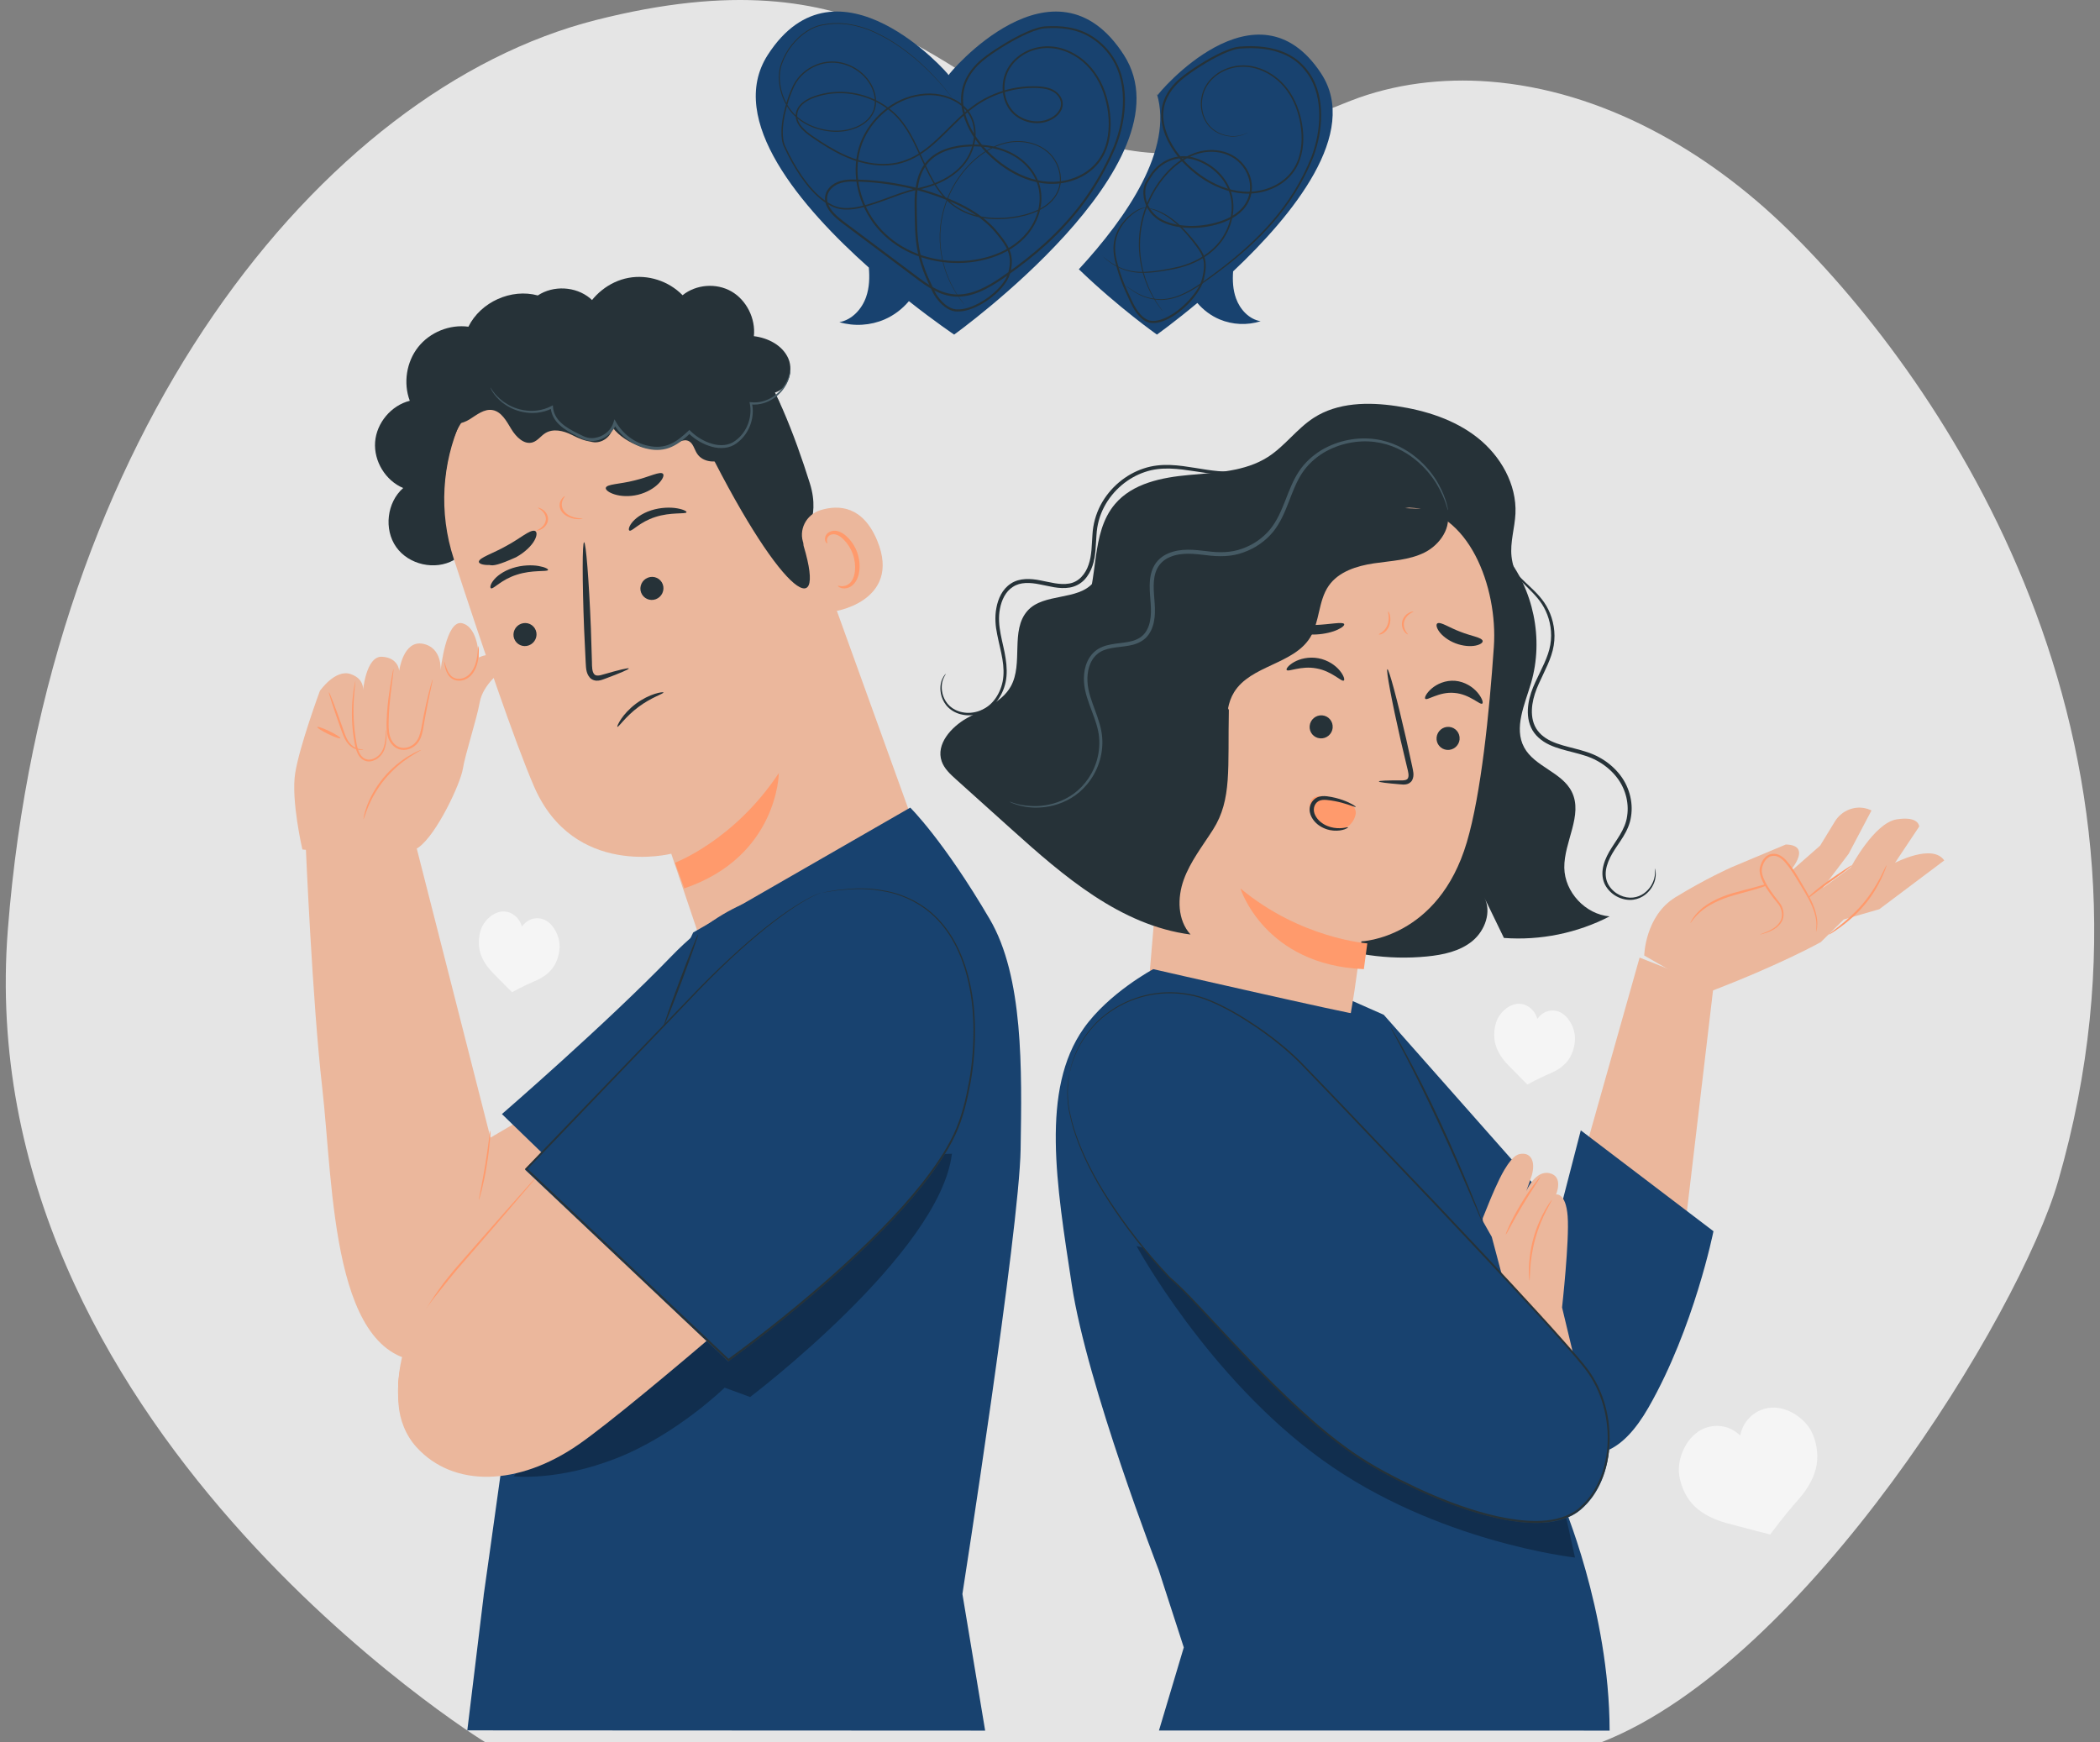 <?xml version="1.0" encoding="UTF-8"?> <svg xmlns="http://www.w3.org/2000/svg" width="182" height="151" viewBox="0 0 182 151" fill="none"><rect x="0" y="0" width="182" height="151" fill="#808080" stroke="none"/> <path d="M111.062 11.11C105.086 13.356 99.913 14.474 92.544 11.467C81.553 6.98 75.444 -4.301 51.639 1.739C27.835 7.778 4.03 37.632 0.68 80.57C-2.675 123.507 42.042 151 42.042 151H138.809C156.565 144.031 175.007 114.003 178.372 102.373C189.436 64.133 168.649 33.27 154.904 19.849C147.96 13.072 138.889 7.823 129.061 7.069C125.022 6.761 120.833 7.255 117.054 8.735C114.911 9.574 112.946 10.397 111.058 11.106L111.062 11.11Z" fill="#E5E5E5"></path> <g clip-path="url(#clip0_423_607)"> <path d="M157.126 124.364C156.83 123.633 156.277 123.035 155.626 122.616C154.99 122.204 154.238 121.956 153.487 122.006C152.69 122.064 151.921 122.469 151.417 123.107C151.114 123.486 150.909 123.941 150.815 124.422C150.502 124.117 150.126 123.877 149.716 123.737C148.958 123.479 148.098 123.558 147.396 123.949C146.735 124.318 146.23 124.941 145.903 125.64C145.573 126.353 145.416 127.166 145.545 127.944C145.705 128.919 146.175 129.9 146.881 130.574C147.625 131.284 148.634 131.739 149.615 132.007C151.264 132.459 153.421 133 153.421 133C153.421 133 154.645 131.33 155.804 130.037C156.492 129.27 157.108 128.331 157.369 127.32C157.616 126.364 157.501 125.274 157.129 124.361L157.126 124.364Z" fill="#F5F5F5"></path> <path d="M136.494 90.195C136.529 89.688 136.401 89.177 136.174 88.739C135.953 88.309 135.632 87.942 135.232 87.743C134.809 87.534 134.309 87.534 133.886 87.743C133.632 87.868 133.411 88.067 133.238 88.309C133.155 88.041 133.024 87.791 132.85 87.585C132.527 87.206 132.065 86.989 131.604 87C131.171 87.011 130.751 87.214 130.405 87.515C130.053 87.82 129.764 88.239 129.63 88.725C129.46 89.331 129.45 90.033 129.639 90.632C129.838 91.265 130.239 91.831 130.675 92.279C131.405 93.04 132.373 94 132.373 94C132.373 94 133.431 93.415 134.357 93.033C134.908 92.805 135.466 92.456 135.856 91.956C136.228 91.485 136.449 90.827 136.494 90.195Z" fill="#F5F5F5"></path> <path d="M48.494 82.195C48.529 81.688 48.401 81.177 48.174 80.739C47.953 80.309 47.632 79.942 47.232 79.743C46.809 79.534 46.309 79.534 45.886 79.743C45.632 79.868 45.411 80.067 45.238 80.309C45.155 80.041 45.023 79.791 44.85 79.585C44.527 79.206 44.065 78.989 43.604 79C43.171 79.011 42.751 79.214 42.405 79.515C42.053 79.82 41.764 80.239 41.63 80.725C41.46 81.331 41.45 82.033 41.639 82.632C41.838 83.265 42.239 83.831 42.675 84.279C43.405 85.04 44.373 86 44.373 86C44.373 86 45.431 85.415 46.357 85.033C46.908 84.805 47.465 84.456 47.856 83.956C48.228 83.485 48.449 82.827 48.494 82.195Z" fill="#F5F5F5"></path> <path d="M97.404 4.767C91.387 -4.601 82.155 6.453 82.213 6.511C82.271 6.453 72.556 -4.604 66.535 4.767C62.919 10.398 69.484 18.011 75.299 23.192C75.375 24.05 75.347 24.919 75.067 25.73C74.704 26.782 73.846 27.726 72.744 27.924C74.027 28.302 75.443 28.216 76.671 27.682C77.482 27.328 78.204 26.779 78.771 26.101C81.046 27.896 82.692 29 82.692 29C82.692 29 103.422 14.135 97.404 4.767Z" fill="#18426F"></path> <path d="M83.547 26.361C83.547 26.361 83.499 26.303 83.406 26.189C83.309 26.076 83.178 25.897 83.01 25.654C82.682 25.166 82.224 24.407 81.872 23.308C81.524 22.219 81.279 20.773 81.558 19.107C81.831 17.459 82.627 15.576 84.209 14.041C84.995 13.289 85.994 12.612 87.194 12.341C87.79 12.207 88.431 12.187 89.062 12.307C89.689 12.427 90.317 12.695 90.827 13.131C91.341 13.571 91.709 14.185 91.868 14.869C92.03 15.549 91.951 16.315 91.554 16.94C91.172 17.569 90.541 18.025 89.855 18.331C89.165 18.644 88.411 18.822 87.639 18.925C86.105 19.121 84.395 18.966 82.958 18.077C82.241 17.641 81.648 17.002 81.169 16.294C80.686 15.583 80.314 14.793 79.949 13.996C79.583 13.2 79.232 12.379 78.777 11.603C78.325 10.83 77.77 10.088 77.036 9.532C75.595 8.395 73.613 7.849 71.7 8.168C71.225 8.247 70.752 8.381 70.304 8.57C69.87 8.769 69.439 9.054 69.219 9.483C69.108 9.693 69.07 9.937 69.098 10.174C69.132 10.411 69.236 10.634 69.377 10.833C69.667 11.232 70.07 11.544 70.49 11.829C71.332 12.403 72.204 12.956 73.148 13.392C74.089 13.828 75.109 14.134 76.164 14.196C76.691 14.227 77.226 14.196 77.746 14.089C78.267 13.979 78.766 13.784 79.242 13.533C80.193 13.021 81.003 12.272 81.789 11.5C82.579 10.727 83.347 9.906 84.261 9.229C85.167 8.542 86.225 8.044 87.346 7.752C87.907 7.608 88.483 7.519 89.069 7.488C89.652 7.464 90.244 7.457 90.827 7.612C91.399 7.756 91.968 8.185 92.088 8.817C92.147 9.13 92.058 9.456 91.885 9.71C91.713 9.968 91.478 10.177 91.21 10.325C90.138 10.95 88.69 10.706 87.794 9.854C86.897 8.975 86.674 7.56 87.111 6.396C87.552 5.211 88.68 4.362 89.913 4.105C90.534 3.971 91.182 3.988 91.802 4.132C92.419 4.284 93.009 4.555 93.533 4.919C94.587 5.647 95.346 6.756 95.773 7.965C96.194 9.178 96.37 10.49 96.183 11.785C96.087 12.43 95.887 13.066 95.549 13.636C95.215 14.206 94.739 14.694 94.184 15.061C93.071 15.793 91.678 16.068 90.351 15.879C89.017 15.693 87.77 15.092 86.694 14.289C85.619 13.481 84.671 12.472 84.026 11.263C83.709 10.658 83.468 10.009 83.354 9.332C83.23 8.652 83.289 7.938 83.516 7.282C83.744 6.622 84.154 6.039 84.636 5.541C85.129 5.046 85.701 4.651 86.277 4.266C86.856 3.889 87.453 3.531 88.066 3.205C88.683 2.882 89.317 2.583 90 2.388L90.258 2.326L90.527 2.288C90.703 2.278 90.879 2.267 91.054 2.264C91.406 2.254 91.761 2.271 92.113 2.302C92.816 2.374 93.519 2.549 94.16 2.865C95.439 3.504 96.469 4.624 97 5.956C97.534 7.292 97.6 8.776 97.386 10.191C97.279 10.902 97.107 11.603 96.869 12.283C96.752 12.623 96.611 12.959 96.459 13.282C96.311 13.608 96.163 13.938 95.994 14.258C95.346 15.546 94.581 16.782 93.698 17.936C92.812 19.087 91.813 20.158 90.734 21.151C89.652 22.14 88.49 23.043 87.287 23.892C86.687 24.321 86.067 24.73 85.402 25.066C84.74 25.403 84.013 25.657 83.258 25.705C82.499 25.76 81.734 25.568 81.065 25.221C80.39 24.884 79.79 24.431 79.194 23.984C78.001 23.091 76.816 22.198 75.63 21.312C75.037 20.869 74.448 20.426 73.855 19.983C73.275 19.53 72.645 19.135 72.131 18.578C71.88 18.3 71.656 17.984 71.549 17.606C71.449 17.232 71.497 16.809 71.714 16.48C71.924 16.15 72.248 15.913 72.6 15.769C72.955 15.624 73.334 15.573 73.703 15.559C75.178 15.552 76.636 15.707 78.07 15.978C79.501 16.253 80.9 16.669 82.237 17.225C83.568 17.778 84.864 18.479 85.901 19.495C86.16 19.746 86.398 20.024 86.618 20.302C86.842 20.581 87.063 20.866 87.249 21.178C87.435 21.487 87.587 21.827 87.652 22.192C87.718 22.552 87.701 22.923 87.639 23.277C87.58 23.627 87.47 23.988 87.287 24.3C87.101 24.61 86.877 24.895 86.629 25.152C86.132 25.667 85.553 26.093 84.929 26.437C84.302 26.759 83.616 27.034 82.879 26.997C82.506 26.976 82.158 26.808 81.875 26.591C81.589 26.375 81.348 26.107 81.138 25.822C81.034 25.678 80.938 25.53 80.855 25.369L80.631 24.895C80.483 24.582 80.335 24.266 80.2 23.947C79.928 23.304 79.711 22.645 79.563 21.965C79.263 20.605 79.29 19.217 79.266 17.86C79.252 17.177 79.287 16.487 79.439 15.813C79.587 15.144 79.866 14.488 80.331 13.969C80.793 13.447 81.414 13.097 82.058 12.877C82.706 12.657 83.385 12.561 84.057 12.533C85.402 12.479 86.784 12.709 87.945 13.396C89.093 14.072 90.013 15.216 90.21 16.549C90.413 17.874 89.948 19.224 89.135 20.241C88.311 21.268 87.142 21.951 85.922 22.343C84.695 22.738 83.399 22.868 82.137 22.762C80.876 22.655 79.635 22.315 78.522 21.738C77.412 21.161 76.433 20.347 75.699 19.351C74.971 18.355 74.478 17.201 74.265 16.006C74.058 14.81 74.141 13.571 74.547 12.441C75.388 10.198 77.446 8.47 79.769 8.158C80.917 7.993 82.13 8.199 83.096 8.831C83.571 9.15 83.981 9.58 84.226 10.102C84.481 10.617 84.571 11.194 84.55 11.754C84.499 12.88 83.971 13.952 83.171 14.704C82.372 15.467 81.362 15.954 80.335 16.253C79.818 16.411 79.287 16.48 78.79 16.631C78.287 16.779 77.794 16.957 77.305 17.139C76.326 17.5 75.354 17.871 74.341 18.07C73.834 18.166 73.314 18.207 72.8 18.118C72.283 18.029 71.828 17.771 71.418 17.483C70.594 16.892 69.953 16.112 69.394 15.312C68.843 14.505 68.374 13.656 67.974 12.788C67.754 12.348 67.719 11.85 67.723 11.379C67.733 10.905 67.795 10.438 67.888 9.982C68.078 9.071 68.357 8.189 68.757 7.371C69.174 6.55 69.908 5.929 70.732 5.596C71.559 5.259 72.497 5.242 73.317 5.523C74.141 5.795 74.858 6.331 75.337 7.021C75.812 7.704 76.061 8.57 75.857 9.374C75.75 9.769 75.544 10.136 75.254 10.414C74.971 10.699 74.627 10.912 74.268 11.07C73.544 11.379 72.755 11.476 72.004 11.403C71.252 11.331 70.525 11.122 69.884 10.778C69.243 10.435 68.691 9.951 68.305 9.367C67.923 8.783 67.674 8.13 67.564 7.471C67.457 6.815 67.475 6.138 67.688 5.53C67.905 4.929 68.209 4.376 68.588 3.899C69.339 2.951 70.363 2.233 71.466 2.096C72.548 1.896 73.606 2.03 74.537 2.295C75.478 2.552 76.288 2.982 77.019 3.394C78.463 4.259 79.545 5.204 80.366 6.004C81.186 6.811 81.748 7.485 82.117 7.945C82.479 8.408 82.651 8.656 82.651 8.656C82.651 8.656 82.603 8.597 82.513 8.481C82.42 8.364 82.289 8.185 82.103 7.955C81.731 7.502 81.162 6.832 80.342 6.032C79.518 5.235 78.436 4.301 76.991 3.439C76.264 3.03 75.454 2.604 74.52 2.35C73.596 2.089 72.548 1.958 71.48 2.161C70.394 2.298 69.391 3.009 68.65 3.943C68.278 4.414 67.978 4.964 67.767 5.554C67.561 6.148 67.543 6.808 67.65 7.454C67.757 8.099 68.002 8.742 68.381 9.312C68.757 9.882 69.301 10.356 69.929 10.693C70.559 11.029 71.273 11.235 72.01 11.304C72.748 11.376 73.52 11.28 74.227 10.977C74.923 10.682 75.568 10.119 75.754 9.346C75.947 8.58 75.709 7.742 75.247 7.079C74.782 6.41 74.082 5.891 73.279 5.626C72.483 5.352 71.576 5.369 70.773 5.699C69.974 6.025 69.26 6.626 68.86 7.423C68.471 8.226 68.195 9.106 68.005 10.005C67.916 10.456 67.85 10.916 67.843 11.383C67.843 11.843 67.878 12.32 68.085 12.736C68.481 13.595 68.95 14.44 69.498 15.24C70.053 16.033 70.687 16.803 71.493 17.376C71.893 17.658 72.338 17.909 72.824 17.988C73.31 18.07 73.82 18.032 74.317 17.936C75.313 17.74 76.281 17.369 77.26 17.009C77.75 16.827 78.246 16.648 78.756 16.497C79.27 16.342 79.797 16.274 80.3 16.116C81.31 15.817 82.299 15.339 83.078 14.598C83.857 13.866 84.361 12.829 84.412 11.74C84.433 11.201 84.343 10.648 84.102 10.16C83.871 9.666 83.478 9.253 83.023 8.948C82.096 8.34 80.914 8.137 79.797 8.299C77.536 8.601 75.519 10.297 74.699 12.485C74.306 13.588 74.22 14.8 74.427 15.971C74.641 17.143 75.123 18.273 75.837 19.248C76.553 20.224 77.515 21.02 78.604 21.587C79.697 22.154 80.917 22.487 82.158 22.593C83.402 22.7 84.678 22.569 85.881 22.181C87.077 21.797 88.218 21.127 89.017 20.131C89.803 19.145 90.255 17.836 90.055 16.566C89.869 15.291 88.983 14.189 87.87 13.533C86.742 12.867 85.391 12.64 84.075 12.695C83.413 12.722 82.751 12.819 82.124 13.031C81.5 13.241 80.907 13.581 80.469 14.075C80.028 14.567 79.763 15.195 79.618 15.844C79.473 16.497 79.439 17.174 79.452 17.85C79.48 19.21 79.452 20.584 79.745 21.92C79.89 22.587 80.107 23.239 80.373 23.871C80.507 24.187 80.652 24.5 80.8 24.812C80.948 25.131 81.083 25.437 81.29 25.709C81.489 25.983 81.72 26.238 81.989 26.444C82.255 26.65 82.568 26.797 82.899 26.814C83.575 26.852 84.243 26.588 84.853 26.275C85.46 25.942 86.029 25.523 86.508 25.025C86.749 24.774 86.963 24.5 87.139 24.208C87.311 23.909 87.411 23.586 87.47 23.239C87.532 22.899 87.546 22.552 87.484 22.215C87.421 21.879 87.28 21.559 87.101 21.264C86.922 20.965 86.704 20.687 86.484 20.409C86.263 20.131 86.036 19.866 85.781 19.619C84.767 18.63 83.492 17.936 82.172 17.387C80.848 16.834 79.459 16.425 78.039 16.15C76.622 15.879 75.164 15.728 73.713 15.735C73.355 15.748 72.996 15.8 72.672 15.93C72.348 16.064 72.055 16.281 71.869 16.573C71.683 16.861 71.638 17.225 71.728 17.555C71.821 17.888 72.028 18.187 72.269 18.451C72.755 18.98 73.386 19.382 73.968 19.832C74.558 20.275 75.151 20.718 75.743 21.161C76.929 22.051 78.115 22.94 79.308 23.833C79.904 24.28 80.497 24.723 81.152 25.052C81.803 25.386 82.527 25.571 83.251 25.516C83.975 25.468 84.678 25.224 85.326 24.898C85.977 24.568 86.591 24.163 87.187 23.737C88.387 22.892 89.541 21.992 90.617 21.01C91.689 20.028 92.681 18.963 93.56 17.819C94.436 16.672 95.198 15.446 95.839 14.168C96.004 13.852 96.152 13.526 96.3 13.2C96.452 12.877 96.59 12.547 96.704 12.214C96.938 11.544 97.111 10.854 97.214 10.157C97.421 8.766 97.359 7.309 96.838 6.011C96.328 4.72 95.322 3.631 94.084 3.013C93.464 2.71 92.785 2.535 92.095 2.467C91.751 2.436 91.406 2.422 91.058 2.432C90.706 2.443 90.368 2.446 90.044 2.549C89.386 2.735 88.759 3.033 88.149 3.353C87.539 3.676 86.949 4.029 86.374 4.404C85.801 4.782 85.236 5.176 84.76 5.654C84.292 6.135 83.895 6.698 83.678 7.33C83.461 7.959 83.406 8.642 83.523 9.295C83.633 9.951 83.868 10.586 84.178 11.177C84.805 12.355 85.739 13.351 86.794 14.144C87.852 14.934 89.076 15.521 90.372 15.704C91.661 15.889 93.016 15.621 94.091 14.914C94.625 14.56 95.084 14.093 95.404 13.543C95.732 12.997 95.925 12.379 96.018 11.75C96.201 10.493 96.028 9.195 95.618 8.01C95.198 6.829 94.463 5.75 93.44 5.043C92.93 4.689 92.361 4.424 91.764 4.28C91.168 4.139 90.541 4.122 89.948 4.253C88.762 4.5 87.68 5.321 87.263 6.444C86.842 7.553 87.059 8.91 87.904 9.738C88.745 10.545 90.131 10.775 91.134 10.188C91.623 9.916 92.044 9.391 91.94 8.838C91.892 8.566 91.733 8.323 91.527 8.137C91.32 7.948 91.058 7.828 90.786 7.752C90.237 7.608 89.648 7.608 89.076 7.636C88.504 7.667 87.935 7.752 87.383 7.897C86.281 8.182 85.24 8.673 84.347 9.346C83.447 10.012 82.679 10.83 81.886 11.603C81.097 12.375 80.276 13.134 79.304 13.656C78.818 13.911 78.305 14.113 77.77 14.227C77.236 14.337 76.691 14.367 76.154 14.333C75.075 14.268 74.041 13.955 73.089 13.516C72.135 13.076 71.256 12.516 70.415 11.939C69.991 11.651 69.577 11.335 69.27 10.912C69.119 10.703 69.008 10.456 68.97 10.194C68.936 9.933 68.981 9.662 69.105 9.429C69.35 8.958 69.805 8.666 70.256 8.46C70.718 8.261 71.197 8.127 71.683 8.048C73.634 7.725 75.647 8.278 77.115 9.439C77.863 10.009 78.429 10.765 78.884 11.544C79.342 12.327 79.69 13.152 80.055 13.948C80.417 14.745 80.786 15.528 81.262 16.233C81.734 16.933 82.313 17.558 83.016 17.984C84.423 18.857 86.108 19.015 87.628 18.822C88.393 18.723 89.138 18.547 89.817 18.242C90.493 17.943 91.106 17.496 91.478 16.889C91.861 16.287 91.94 15.546 91.785 14.886C91.633 14.223 91.272 13.619 90.775 13.193C89.762 12.334 88.376 12.152 87.215 12.413C86.032 12.678 85.043 13.344 84.261 14.086C82.689 15.604 81.893 17.472 81.617 19.111C81.334 20.766 81.572 22.205 81.913 23.291C82.258 24.383 82.71 25.145 83.03 25.636C83.196 25.88 83.327 26.059 83.42 26.176C83.509 26.292 83.554 26.354 83.554 26.354L83.547 26.361Z" fill="#263238"></path> <path d="M114.503 6.375C108.899 -2.167 100.283 8.194 100.336 8.245C100.336 8.245 100.316 8.207 100.27 8.153C101.682 12.934 97.691 18.792 93.5 23.338C96.967 26.679 100.266 29 100.266 29C100.266 29 101.739 27.953 103.77 26.259C104.294 26.872 104.955 27.37 105.697 27.682C106.815 28.153 108.101 28.211 109.257 27.841C108.255 27.679 107.463 26.822 107.119 25.856C106.852 25.114 106.812 24.314 106.869 23.521C112.049 18.646 117.87 11.511 114.503 6.378V6.375Z" fill="#18426F"></path> <path d="M95.5 22.162C95.5 22.162 95.535 22.186 95.603 22.24C95.674 22.297 95.77 22.375 95.892 22.476C96.156 22.668 96.545 22.962 97.115 23.204C97.681 23.451 98.433 23.606 99.311 23.559C100.186 23.515 101.19 23.343 102.27 23.083C103.338 22.786 104.499 22.246 105.416 21.254C105.873 20.765 106.249 20.151 106.487 19.463C106.725 18.775 106.822 17.999 106.687 17.236C106.426 15.694 105.156 14.379 103.602 13.879C103.216 13.751 102.808 13.684 102.396 13.707C101.984 13.734 101.576 13.842 101.193 14.028C100.81 14.21 100.463 14.476 100.167 14.8C99.868 15.117 99.652 15.519 99.408 15.91L99.414 15.9C99.093 16.649 99.279 17.604 99.794 18.265C100.048 18.603 100.386 18.876 100.759 19.068C101.135 19.254 101.553 19.375 101.971 19.459C102.981 19.659 104.014 19.605 104.995 19.392C105.966 19.173 106.931 18.795 107.603 18.073C107.938 17.719 108.172 17.27 108.275 16.794C108.382 16.319 108.346 15.819 108.198 15.364C107.906 14.446 107.192 13.738 106.368 13.417C105.545 13.083 104.638 13.086 103.834 13.319C103.023 13.555 102.309 14.011 101.704 14.547C100.498 15.634 99.707 17.01 99.266 18.346C98.823 19.689 98.733 20.998 98.845 22.118C98.954 23.242 99.254 24.176 99.559 24.901C99.871 25.627 100.199 26.146 100.431 26.487C100.546 26.659 100.64 26.784 100.704 26.868C100.768 26.953 100.797 27 100.797 27C100.797 27 100.646 26.845 100.405 26.507C100.164 26.173 99.826 25.657 99.501 24.932C99.183 24.206 98.874 23.265 98.752 22.132C98.629 21.001 98.71 19.672 99.154 18.309C99.594 16.953 100.389 15.553 101.614 14.439C102.229 13.893 102.959 13.42 103.795 13.174C104.628 12.931 105.564 12.925 106.426 13.269C107.285 13.603 108.044 14.345 108.353 15.313C108.507 15.792 108.549 16.329 108.436 16.835C108.33 17.341 108.076 17.82 107.722 18.194C107.008 18.953 106.018 19.338 105.03 19.564C104.033 19.783 102.978 19.837 101.942 19.635C101.511 19.544 101.087 19.426 100.688 19.227C100.292 19.024 99.935 18.738 99.665 18.377C99.118 17.668 98.916 16.659 99.266 15.829V15.823L99.273 15.816C99.514 15.431 99.733 15.016 100.054 14.679C100.366 14.341 100.73 14.062 101.132 13.873C101.531 13.68 101.962 13.566 102.393 13.539C102.824 13.511 103.255 13.586 103.657 13.721C104.454 13.987 105.184 14.446 105.744 15.053C106.307 15.654 106.703 16.413 106.834 17.209C106.973 18.002 106.867 18.805 106.622 19.51C106.378 20.219 105.985 20.846 105.516 21.349C104.57 22.361 103.387 22.901 102.303 23.194C101.756 23.339 101.228 23.417 100.733 23.501C100.235 23.579 99.762 23.633 99.321 23.646C98.433 23.687 97.668 23.518 97.099 23.259C96.526 23.005 96.137 22.698 95.879 22.496C95.76 22.391 95.667 22.307 95.6 22.246C95.539 22.189 95.506 22.159 95.51 22.159L95.5 22.162Z" fill="#263238"></path> <path d="M108.233 11.419C108.233 11.419 108.172 11.462 108.05 11.539C107.921 11.606 107.728 11.709 107.446 11.769C107.168 11.832 106.809 11.872 106.398 11.802C105.988 11.736 105.517 11.572 105.089 11.236C104.662 10.902 104.309 10.376 104.16 9.739C104.008 9.106 104.045 8.359 104.371 7.662C104.699 6.969 105.327 6.362 106.131 6.009C106.927 5.646 107.911 5.552 108.854 5.816C109.793 6.072 110.692 6.636 111.377 7.439C112.065 8.239 112.53 9.259 112.77 10.356C113.008 11.446 113.059 12.652 112.672 13.802C112.482 14.376 112.16 14.919 111.719 15.366C111.278 15.812 110.732 16.166 110.132 16.402C109.535 16.646 108.881 16.769 108.22 16.782C107.558 16.792 106.89 16.682 106.249 16.479C104.964 16.072 103.787 15.309 102.794 14.346C101.807 13.386 100.986 12.159 100.711 10.746C100.572 10.042 100.627 9.289 100.905 8.612C101.176 7.932 101.647 7.339 102.2 6.852C102.76 6.369 103.367 5.966 103.981 5.576C104.594 5.192 105.222 4.836 105.873 4.532C106.198 4.382 106.534 4.249 106.88 4.146L107.145 4.079L107.419 4.039C107.596 4.029 107.775 4.012 107.952 4.009C108.66 3.979 109.369 4.022 110.058 4.156C110.743 4.296 111.411 4.532 111.994 4.899C112.587 5.252 113.072 5.749 113.459 6.292C114.235 7.396 114.5 8.732 114.5 9.986C114.5 11.249 114.242 12.469 113.829 13.592C113.388 14.702 112.855 15.736 112.262 16.689C111.072 18.596 109.637 20.152 108.216 21.432C106.795 22.716 105.398 23.746 104.15 24.619C103.519 25.049 102.902 25.412 102.288 25.652C101.678 25.899 101.074 26.012 100.528 25.999C99.433 25.969 98.656 25.542 98.199 25.229C97.731 24.916 97.5 24.726 97.5 24.726C97.5 24.726 97.564 24.762 97.683 24.846C97.802 24.926 97.978 25.049 98.219 25.199C98.683 25.502 99.453 25.909 100.532 25.929C101.064 25.936 101.658 25.819 102.258 25.572C102.861 25.329 103.472 24.966 104.092 24.536C105.33 23.659 106.721 22.622 108.128 21.339C109.535 20.059 110.956 18.506 112.133 16.612C112.72 15.666 113.245 14.636 113.679 13.539C114.083 12.436 114.341 11.229 114.334 9.986C114.334 8.756 114.069 7.452 113.316 6.386C112.943 5.859 112.475 5.379 111.902 5.039C111.336 4.686 110.692 4.459 110.024 4.322C109.352 4.192 108.657 4.152 107.958 4.182C107.782 4.186 107.609 4.202 107.433 4.212L107.182 4.249L106.931 4.312C106.599 4.412 106.27 4.542 105.951 4.692C105.31 4.992 104.686 5.346 104.079 5.726C103.475 6.112 102.868 6.516 102.322 6.986C101.783 7.459 101.332 8.029 101.071 8.679C100.806 9.326 100.752 10.042 100.888 10.719C101.152 12.086 101.953 13.286 102.919 14.229C103.896 15.172 105.052 15.926 106.307 16.322C106.931 16.522 107.582 16.629 108.223 16.619C108.864 16.606 109.498 16.486 110.078 16.252C110.658 16.026 111.187 15.686 111.611 15.256C112.035 14.826 112.343 14.306 112.53 13.752C112.906 12.642 112.862 11.459 112.631 10.386C112.397 9.309 111.943 8.309 111.275 7.526C110.61 6.742 109.735 6.189 108.823 5.936C107.908 5.676 106.958 5.762 106.178 6.109C105.395 6.449 104.784 7.036 104.462 7.706C104.143 8.379 104.103 9.106 104.245 9.722C104.387 10.342 104.723 10.859 105.137 11.186C105.547 11.519 106.008 11.686 106.412 11.756C106.816 11.829 107.172 11.796 107.446 11.739C107.999 11.616 108.233 11.406 108.24 11.422L108.233 11.419Z" fill="#263238"></path> <path d="M99.444 18.025C99.444 18.025 99.35 18.014 99.181 18.039C99.009 18.06 98.762 18.149 98.482 18.331C98.202 18.512 97.878 18.779 97.56 19.138C97.246 19.501 96.939 19.974 96.77 20.569C96.594 21.159 96.601 21.849 96.777 22.558C96.952 23.265 97.189 24.016 97.506 24.767C97.665 25.144 97.847 25.521 98.029 25.913C98.208 26.304 98.397 26.692 98.661 27.037C98.921 27.375 99.252 27.688 99.657 27.788C100.065 27.866 100.508 27.763 100.916 27.588C101.743 27.233 102.449 26.646 103.043 26.016C103.617 25.372 104.127 24.657 104.252 23.846C104.333 23.447 104.377 23.045 104.32 22.671C104.266 22.298 104.097 21.963 103.904 21.665C103.503 21.074 103.067 20.551 102.662 20.102C101.841 19.199 101.024 18.64 100.417 18.366C99.809 18.082 99.434 18.05 99.441 18.025C99.441 18.025 99.819 18.032 100.444 18.299C101.068 18.555 101.909 19.106 102.75 20.01C103.168 20.462 103.604 20.974 104.023 21.579C104.225 21.885 104.411 22.241 104.472 22.646C104.532 23.052 104.488 23.472 104.407 23.881C104.337 24.29 104.185 24.721 103.955 25.087C103.732 25.461 103.462 25.813 103.165 26.144C102.557 26.791 101.841 27.389 100.98 27.763C100.552 27.944 100.086 28.058 99.616 27.969C99.15 27.852 98.796 27.51 98.522 27.151C98.249 26.791 98.05 26.382 97.874 25.991C97.695 25.599 97.513 25.219 97.354 24.838C97.037 24.07 96.807 23.319 96.632 22.597C96.551 22.234 96.5 21.874 96.5 21.522C96.5 21.174 96.554 20.835 96.649 20.533C96.831 19.921 97.155 19.437 97.486 19.071C97.82 18.708 98.151 18.448 98.445 18.27C98.739 18.092 98.995 18.014 99.174 18.003C99.353 17.989 99.444 18.025 99.444 18.025Z" fill="#263238"></path> <path d="M164.23 74.791L166.33 71.643C166.33 71.643 166.33 70.706 164.375 71.018C162.42 71.33 160.394 75.193 160.394 75.193L157.982 76.96L160.216 74.004L162.195 70.248C162.195 70.248 162.071 70.178 161.859 70.112C160.784 69.769 159.615 70.238 159.03 71.191L157.747 73.293L154.808 75.874C154.989 75.714 157.243 73.26 154.771 73.197L150.014 75.193C150.014 75.193 147.865 76.143 145.214 77.763C142.564 79.384 142.5 82.818 142.5 82.818L148.053 86C154.348 83.602 157.804 81.656 157.804 81.656L159.79 79.696L162.873 78.806L168.5 74.579C167.489 73.081 164.234 74.784 164.234 74.784L164.23 74.791Z" fill="#EBB79C"></path> <path d="M158.5 80.999C158.487 80.973 158.834 80.717 159.385 80.284C159.932 79.847 160.672 79.221 161.383 78.399C162.093 77.577 162.614 76.711 162.955 76.063C163.292 75.411 163.469 74.986 163.498 75C163.508 75.004 163.475 75.119 163.403 75.315C163.335 75.515 163.217 75.793 163.059 76.13C162.742 76.8 162.228 77.696 161.504 78.533C160.78 79.369 160.017 79.988 159.45 80.395C159.165 80.599 158.933 80.758 158.766 80.858C158.599 80.958 158.507 81.01 158.5 80.999Z" fill="#FF9A6C"></path> <path d="M142.099 83L136.5 102.827L145.49 111L148.5 85.522L142.099 83Z" fill="#EBB79C"></path> <path d="M156.5 78C156.5 78 156.674 77.776 157.013 77.473C157.352 77.171 157.843 76.777 158.406 76.377C158.969 75.974 159.489 75.629 159.867 75.379C160.246 75.132 160.483 74.982 160.499 75.002C160.532 75.044 159.637 75.72 158.508 76.514C157.948 76.914 157.448 77.288 157.092 77.564C156.737 77.841 156.516 78.016 156.5 77.997V78Z" fill="#FF9A6C"></path> <path d="M154.5 76.006C154.5 76.006 154.406 76.099 154.206 76.222C154.01 76.349 153.709 76.507 153.328 76.665C152.563 77 151.453 77.258 150.256 77.6C149.059 77.943 148.036 78.459 147.412 79.002C146.781 79.537 146.534 80.022 146.501 79.999C146.49 79.995 146.545 79.868 146.672 79.664C146.799 79.46 147.013 79.183 147.325 78.89C147.945 78.297 148.993 77.751 150.205 77.404C151.417 77.061 152.519 76.823 153.281 76.53C154.05 76.249 154.485 75.972 154.5 76.002V76.006Z" fill="#FF9A6C"></path> <path d="M152.5 81C152.949 80.857 153.402 80.706 153.787 80.445C154.169 80.18 154.478 79.778 154.497 79.33C154.516 78.947 154.395 78.549 154.146 78.248C153.078 76.948 152.36 75.801 152.606 75.049C152.87 74.046 153.648 73.755 154.339 74.207C155.03 74.658 155.845 76.145 156.26 76.837C156.989 78.048 157.74 79.402 157.427 80.76" fill="#EBB79C"></path> <path d="M157.39 80.759C157.372 80.759 157.431 80.522 157.424 80.101C157.42 79.68 157.29 79.068 156.97 78.375C156.657 77.678 156.151 76.9 155.626 76.026C155.354 75.595 155.064 75.142 154.699 74.731C154.517 74.526 154.308 74.339 154.051 74.24C153.798 74.144 153.504 74.159 153.274 74.307C153.043 74.456 152.89 74.7 152.793 74.954C152.689 75.22 152.659 75.467 152.719 75.729C152.838 76.245 153.121 76.709 153.4 77.13C153.683 77.554 153.985 77.933 154.271 78.297C154.547 78.693 154.625 79.149 154.547 79.546C154.45 79.942 154.185 80.228 153.932 80.419C153.672 80.61 153.415 80.72 153.207 80.801C152.994 80.879 152.827 80.929 152.715 80.96C152.6 80.992 152.54 81.003 152.537 80.999C152.529 80.985 152.767 80.907 153.177 80.738C153.378 80.649 153.623 80.532 153.865 80.341C154.1 80.154 154.338 79.878 154.413 79.521C154.476 79.167 154.398 78.736 154.141 78.385C153.854 78.035 153.542 77.65 153.251 77.225C152.965 76.797 152.667 76.33 152.537 75.768C152.511 75.626 152.488 75.478 152.507 75.329C152.518 75.177 152.57 75.036 152.615 74.898C152.719 74.622 152.887 74.342 153.166 74.159C153.449 73.975 153.824 73.957 154.122 74.074C154.424 74.19 154.654 74.403 154.841 74.615C155.22 75.046 155.511 75.503 155.779 75.941C156.296 76.826 156.787 77.607 157.092 78.325C157.401 79.036 157.517 79.669 157.498 80.101C157.498 80.317 157.468 80.483 157.442 80.593C157.416 80.702 157.398 80.759 157.394 80.759H157.39Z" fill="#FF9A6C"></path> <path d="M137.001 97.977L135.14 105.166L119.926 87.957L115.5 86L119.327 111.523L133.96 123.537C133.96 123.537 138.29 130.002 142.876 121.984C146.833 115.066 148.5 106.715 148.5 106.715L137.001 97.973V97.977Z" fill="#18426F"></path> <path d="M130.381 48C132.911 51.049 133.807 55.391 132.691 59.2C132.15 61.051 131.179 63.088 132.093 64.782C132.999 66.459 135.377 66.924 136.222 68.632C137.22 70.645 135.539 72.964 135.573 75.212C135.603 77.32 137.406 79.252 139.5 79.428C136.696 80.878 133.486 81.533 130.34 81.296C129.772 80.121 129.201 78.946 128.632 77.772C129.299 79.021 128.703 80.657 127.614 81.557C126.525 82.457 125.071 82.762 123.667 82.901C116.96 83.564 110.005 80.854 105.5 75.826L130.381 48.007V48Z" fill="#263238"></path> <path d="M91.437 57.168C92.212 55.823 93.281 54.652 93.91 53.229C95.264 50.178 94.475 46.248 96.624 43.698C98.153 41.883 100.701 41.379 103.056 41.168C105.411 40.953 107.905 40.882 109.897 39.601C111.359 38.661 112.394 37.16 113.853 36.217C115.93 34.871 118.586 34.831 121.033 35.198C123.543 35.573 126.054 36.36 128.05 37.936C130.046 39.513 131.46 41.975 131.339 44.525C131.278 45.768 130.865 46.997 131 48.237C131.146 49.599 131.931 50.801 132.293 52.119C133.057 54.907 131.643 58.142 129.082 59.457L107.414 77.933C103.553 78.529 95.244 75.039 93.044 71.794C90.842 68.548 89.488 60.574 91.444 57.172L91.437 57.168Z" fill="#263238"></path> <path d="M99.5 85.957L102.656 48.604C102.832 47.039 104.169 45.866 105.734 45.91L122.129 44C127.279 44.14 129.826 50.893 129.467 56.07C129.071 61.824 128.359 68.829 127.127 72.996C124.645 81.373 117.991 81.591 117.991 81.591C117.991 81.56 117.825 82.836 117.378 85.943L116.38 92" fill="#EBB79C"></path> <path d="M126.499 64.084C126.446 64.635 125.959 65.042 125.408 64.997C124.859 64.951 124.452 64.471 124.505 63.919C124.557 63.368 125.044 62.958 125.592 63.003C126.144 63.049 126.548 63.532 126.495 64.084H126.499Z" fill="#263238"></path> <path d="M115.499 63.084C115.446 63.635 114.959 64.044 114.408 63.996C113.859 63.951 113.452 63.471 113.505 62.919C113.557 62.368 114.044 61.958 114.592 62.003C115.144 62.048 115.548 62.532 115.495 63.084H115.499Z" fill="#263238"></path> <path d="M128.476 60.972C128.308 61.181 127.399 60.16 126.043 60.058C124.691 59.931 123.649 60.787 123.514 60.554C123.446 60.451 123.625 60.066 124.078 59.677C124.523 59.292 125.269 58.939 126.114 59.009C126.96 59.083 127.648 59.554 128.037 60.009C128.433 60.468 128.558 60.878 128.476 60.972Z" fill="#263238"></path> <path d="M116.467 58.983C116.281 59.139 115.451 58.173 114.097 57.934C112.745 57.675 111.628 58.279 111.509 58.066C111.452 57.97 111.658 57.664 112.149 57.387C112.63 57.11 113.412 56.897 114.256 57.053C115.099 57.209 115.756 57.686 116.108 58.119C116.467 58.553 116.558 58.916 116.467 58.983Z" fill="#263238"></path> <path d="M119.5 67.731C119.503 67.664 120.221 67.637 121.38 67.64C121.674 67.65 121.955 67.627 122.03 67.433C122.125 67.228 122.046 66.894 121.952 66.528C121.772 65.775 121.586 64.985 121.39 64.158C120.62 60.786 120.107 58.03 120.238 58C120.372 57.97 121.103 60.679 121.87 64.051C122.053 64.881 122.229 65.675 122.392 66.431C122.458 66.783 122.598 67.192 122.392 67.613C122.285 67.824 122.053 67.955 121.86 67.982C121.668 68.015 121.504 67.995 121.361 67.982C120.205 67.888 119.494 67.797 119.5 67.731Z" fill="#263238"></path> <path d="M118.5 81.768C118.5 81.768 112.72 81.357 107.5 77C107.5 77 109.57 83.649 118.201 84L118.5 81.768Z" fill="#FF9A6C"></path> <path d="M111.511 54.318C111.632 54.102 112.712 54.242 113.997 54.172C115.282 54.119 116.33 53.877 116.486 54.079C116.555 54.177 116.365 54.376 115.934 54.575C115.507 54.775 114.836 54.953 114.066 54.993C113.295 55.03 112.599 54.916 112.141 54.759C111.679 54.603 111.455 54.422 111.508 54.318H111.511Z" fill="#263238"></path> <path d="M124.578 54.028C124.867 53.873 125.587 54.395 126.549 54.752C127.502 55.137 128.396 55.235 128.495 55.54C128.536 55.684 128.321 55.867 127.885 55.956C127.452 56.044 126.798 56.011 126.138 55.757C125.481 55.504 124.979 55.091 124.727 54.737C124.472 54.38 124.447 54.108 124.578 54.028Z" fill="#263238"></path> <path d="M102.48 46.591C103.513 45.556 105.047 45.239 106.494 45.007C112.73 44.006 119.082 43.75 125.376 44.245C125.872 45.662 124.805 47.22 123.46 47.889C122.115 48.559 120.561 48.606 119.072 48.828C117.587 49.05 116.005 49.542 115.15 50.779C114.239 52.09 114.387 53.903 113.545 55.259C112.097 57.592 108.39 57.66 106.953 60C105.868 61.769 106.546 64.043 106.395 66.113C106.224 68.459 104.869 70.689 102.86 71.922C101.275 72.892 99.321 73.213 97.5 72.862C98.623 65.526 99.745 58.186 100.864 50.85C101.097 49.324 101.385 47.684 102.48 46.591Z" fill="#263238"></path> <path d="M83.807 62.241C85.182 61.46 86.818 60.877 87.594 59.509C88.72 57.514 87.528 54.642 89.058 52.93C90.457 51.371 93.434 52.091 94.767 50.477C95.808 49.219 95.229 47.786 95.777 46.603C96.325 45.419 98.341 44.703 99.585 45.119L106.5 61.545C106.397 66.545 106.783 69.301 105.136 71.893C104.233 73.316 103.165 74.663 102.593 76.242C102.021 77.821 102.045 79.755 103.182 81C97.111 80.209 92.18 75.942 87.649 71.863C86.05 70.423 84.451 68.987 82.852 67.548C82.353 67.098 81.836 66.624 81.615 65.993C81.095 64.509 82.425 63.022 83.8 62.241H83.807Z" fill="#263238"></path> <path d="M87.5 69.494C87.5 69.494 87.694 69.614 88.105 69.744C88.513 69.871 89.142 70.024 89.968 69.997C90.784 69.974 91.81 69.781 92.82 69.178C93.826 68.589 94.764 67.537 95.237 66.156C95.471 65.467 95.587 64.698 95.522 63.903C95.458 63.104 95.182 62.315 94.894 61.533C94.608 60.748 94.288 59.936 94.248 59.074C94.203 58.228 94.411 57.273 95.094 56.694C95.781 56.102 96.814 56.138 97.817 55.965C98.32 55.879 98.864 55.695 99.272 55.316C99.68 54.937 99.904 54.407 100.006 53.888C100.224 52.83 99.972 51.768 99.986 50.746C99.993 50.234 100.064 49.718 100.295 49.272C100.523 48.826 100.914 48.477 101.4 48.28C102.379 47.861 103.484 47.994 104.548 48.12C105.615 48.264 106.764 48.26 107.773 47.877C108.79 47.521 109.677 46.892 110.33 46.103C110.979 45.301 111.353 44.376 111.696 43.497C112.036 42.615 112.356 41.76 112.835 41.025C113.314 40.296 113.96 39.706 114.664 39.267C116.092 38.408 117.72 38.129 119.131 38.305C120.552 38.478 121.741 39.104 122.618 39.806C123.506 40.512 124.111 41.294 124.522 41.97C125.334 43.344 125.447 44.246 125.498 44.23C125.504 44.23 125.498 44.173 125.474 44.066C125.45 43.963 125.426 43.8 125.362 43.601C125.249 43.194 125.035 42.605 124.641 41.903C124.243 41.204 123.641 40.395 122.744 39.657C121.857 38.924 120.64 38.259 119.165 38.062C117.703 37.863 116.01 38.132 114.511 39.021C113.773 39.477 113.087 40.086 112.577 40.855C112.067 41.624 111.737 42.502 111.394 43.378C111.05 44.25 110.68 45.145 110.068 45.89C109.453 46.629 108.613 47.222 107.658 47.554C106.699 47.914 105.652 47.917 104.588 47.774C103.535 47.651 102.355 47.495 101.26 47.961C100.72 48.18 100.244 48.596 99.986 49.112C99.721 49.628 99.646 50.197 99.639 50.736C99.629 51.821 99.87 52.85 99.669 53.822C99.578 54.301 99.381 54.754 99.041 55.073C98.701 55.393 98.238 55.559 97.759 55.642C97.28 55.732 96.78 55.759 96.284 55.855C95.791 55.945 95.278 56.118 94.887 56.458C94.095 57.147 93.897 58.195 93.945 59.094C93.999 60.022 94.339 60.851 94.625 61.633C94.921 62.415 95.193 63.174 95.257 63.929C95.322 64.685 95.22 65.421 95.006 66.083C94.567 67.414 93.683 68.436 92.721 69.018C91.756 69.614 90.763 69.821 89.968 69.864C88.346 69.927 87.517 69.434 87.507 69.494H87.5Z" fill="#455A64"></path> <path d="M81.964 58.404C81.964 58.404 81.814 58.524 81.666 58.849C81.519 59.167 81.409 59.718 81.608 60.375C81.714 60.697 81.892 61.046 82.198 61.333C82.499 61.621 82.918 61.847 83.394 61.939C84.337 62.151 85.574 61.816 86.346 60.841C86.733 60.365 87.014 59.773 87.155 59.123C87.292 58.469 87.264 57.768 87.155 57.073C86.956 55.691 86.366 54.257 86.664 52.755C86.802 52.026 87.141 51.27 87.789 50.863C88.433 50.438 89.277 50.483 90.093 50.647C90.912 50.791 91.779 51.085 92.722 50.924C93.185 50.842 93.637 50.609 93.97 50.261C94.302 49.915 94.532 49.487 94.683 49.046C94.988 48.142 94.957 47.222 95.029 46.363C95.077 45.497 95.303 44.686 95.687 43.947C96.455 42.479 97.782 41.391 99.222 40.912C100.675 40.409 102.18 40.642 103.541 40.847C104.909 41.063 106.232 41.254 107.429 41.053C108.622 40.875 109.64 40.44 110.446 39.944C111.261 39.451 111.861 38.883 112.3 38.384C113.174 37.367 113.5 37.001 113.5 37.001C113.462 36.977 113.089 37.323 112.197 38.291C111.752 38.767 111.148 39.307 110.343 39.773C109.544 40.242 108.546 40.645 107.391 40.803C106.236 40.984 104.954 40.786 103.586 40.556C102.228 40.341 100.668 40.081 99.119 40.604C97.593 41.104 96.195 42.24 95.379 43.79C94.974 44.56 94.728 45.446 94.68 46.336C94.611 47.219 94.632 48.112 94.35 48.929C94.086 49.747 93.487 50.452 92.66 50.579C91.844 50.722 91.001 50.459 90.161 50.305C89.335 50.141 88.372 50.076 87.611 50.579C86.853 51.068 86.496 51.913 86.353 52.693C86.198 53.487 86.274 54.291 86.428 55.017C86.572 55.749 86.76 56.44 86.874 57.118C86.99 57.792 87.017 58.452 86.898 59.065C86.774 59.677 86.517 60.235 86.164 60.68C85.458 61.593 84.33 61.915 83.442 61.74C82.996 61.662 82.609 61.463 82.321 61.207C82.033 60.947 81.855 60.629 81.745 60.327C81.539 59.715 81.615 59.184 81.738 58.873C81.862 58.555 81.988 58.415 81.971 58.404H81.964Z" fill="#263238"></path> <path d="M143.422 75.279C143.366 75.262 143.629 75.91 143.065 76.814C142.789 77.235 142.275 77.713 141.533 77.795C140.812 77.88 139.913 77.513 139.437 76.746C139.196 76.369 139.112 75.89 139.185 75.404C139.259 74.919 139.465 74.433 139.741 73.962C140.28 73.031 141.176 72.084 141.358 70.763C141.561 69.49 141.183 68.064 140.256 66.984C139.797 66.441 139.227 65.979 138.576 65.629C137.929 65.269 137.198 65.069 136.484 64.882C135.767 64.695 135.06 64.532 134.433 64.237C133.811 63.949 133.286 63.5 133.016 62.916C132.747 62.336 132.719 61.674 132.806 61.052C132.897 60.424 133.107 59.833 133.359 59.27C133.863 58.146 134.479 57.076 134.657 55.939C134.843 54.808 134.619 53.725 134.199 52.856C133.779 51.973 133.121 51.348 132.575 50.829C132.019 50.309 131.55 49.861 131.228 49.443C130.564 48.611 130.557 47.983 130.504 48C130.497 48 130.501 48.038 130.504 48.109C130.515 48.18 130.518 48.289 130.564 48.421C130.63 48.693 130.791 49.087 131.113 49.525C131.424 49.966 131.893 50.435 132.432 50.968C132.967 51.501 133.583 52.115 133.965 52.961C134.353 53.796 134.545 54.828 134.36 55.891C134.181 56.961 133.58 57.996 133.055 59.141C132.792 59.714 132.561 60.339 132.463 61.005C132.366 61.667 132.387 62.39 132.691 63.056C132.992 63.724 133.601 64.237 134.272 64.549C134.948 64.865 135.676 65.035 136.386 65.218C137.1 65.402 137.789 65.592 138.398 65.931C139.01 66.261 139.549 66.695 139.976 67.198C140.844 68.203 141.201 69.527 141.022 70.712C140.868 71.921 140.035 72.838 139.472 73.816C139.189 74.308 138.972 74.827 138.898 75.364C138.825 75.897 138.93 76.447 139.21 76.868C139.762 77.717 140.749 78.09 141.55 77.982C142.373 77.87 142.905 77.333 143.177 76.878C143.461 76.406 143.506 75.972 143.499 75.693C143.482 75.411 143.415 75.272 143.415 75.272L143.422 75.279Z" fill="#263238"></path> <path d="M119.5 54.984C119.494 54.954 119.611 54.912 119.766 54.798C119.922 54.684 120.118 54.483 120.238 54.186C120.359 53.89 120.368 53.582 120.346 53.365C120.324 53.145 120.28 53.012 120.305 53.001C120.321 52.989 120.406 53.103 120.463 53.339C120.517 53.571 120.527 53.928 120.387 54.274C120.248 54.616 120.007 54.832 119.82 54.923C119.633 55.018 119.503 55.007 119.5 54.984Z" fill="#FF9A6C"></path> <path d="M122.023 54.997C122.023 54.997 121.866 54.944 121.718 54.75C121.57 54.559 121.442 54.22 121.527 53.85C121.616 53.48 121.892 53.224 122.109 53.11C122.332 52.993 122.496 52.99 122.5 53.008C122.506 53.033 122.362 53.073 122.178 53.206C121.994 53.332 121.774 53.569 121.695 53.884C121.619 54.202 121.711 54.504 121.823 54.692C121.931 54.883 122.043 54.978 122.027 55L122.023 54.997Z" fill="#FF9A6C"></path> <path d="M117.28 69.882C117.205 69.794 117.111 69.721 117.003 69.669C116.267 69.306 115.726 69.18 114.868 69.04C114.501 68.981 114.083 68.957 113.798 69.187C113.477 69.445 113.452 69.92 113.553 70.311C113.715 70.932 114.144 71.494 114.735 71.784C115.326 72.077 116.069 72.077 116.639 71.756C117.075 71.508 117.392 71.068 117.486 70.59C117.536 70.339 117.45 70.077 117.277 69.885L117.28 69.882Z" fill="#FF9A6C"></path> <path d="M116.831 71.71C116.842 71.726 116.74 71.802 116.529 71.882C116.317 71.958 115.983 72.024 115.568 71.991C115.157 71.958 114.661 71.812 114.225 71.478C114.01 71.309 113.813 71.093 113.673 70.828C113.532 70.567 113.455 70.242 113.528 69.917C113.599 69.599 113.799 69.304 114.098 69.142C114.404 68.983 114.731 68.986 114.999 69.016C115.537 69.086 115.994 69.208 116.37 69.344C117.123 69.616 117.52 69.901 117.499 69.937C117.471 69.984 117.035 69.778 116.289 69.576C115.92 69.477 115.463 69.38 114.963 69.334C114.721 69.314 114.468 69.328 114.274 69.437C114.081 69.543 113.933 69.752 113.884 69.987C113.782 70.464 114.088 70.941 114.443 71.236C114.805 71.537 115.234 71.69 115.6 71.749C116.349 71.869 116.813 71.65 116.831 71.71Z" fill="#263238"></path> <path d="M129.16 103.967C129.16 103.967 129.84 102.292 130.386 101.381C131.197 100.023 131.628 100.003 131.995 100C132.608 99.997 133.109 100.583 132.759 101.866C132.712 102.041 132.274 103.25 132.274 103.25C132.274 103.25 133.039 101.404 134.291 101.685C135.54 101.967 134.857 103.532 134.857 103.532C134.857 103.532 135.702 103.331 135.864 105.418C136.025 107.506 135.379 113.322 135.379 113.322L136.5 118H128.995L128.5 105.592L129.157 103.971L129.16 103.967Z" fill="#EBB79C"></path> <path d="M132.558 111C132.558 111 132.532 110.898 132.519 110.711C132.502 110.524 132.496 110.251 132.502 109.917C132.519 109.244 132.623 108.314 132.896 107.323C133.172 106.331 133.562 105.481 133.894 104.9C134.06 104.608 134.206 104.378 134.316 104.227C134.424 104.076 134.489 103.994 134.498 104C134.521 104.017 134.3 104.365 133.998 104.956C133.695 105.547 133.328 106.39 133.058 107.366C132.789 108.341 132.668 109.257 132.623 109.92C132.577 110.583 132.587 110.997 132.558 111Z" fill="#FF9A6C"></path> <path d="M130.503 106.997C130.481 106.987 130.593 106.685 130.813 106.21C131.033 105.736 131.369 105.087 131.784 104.397C132.199 103.704 132.618 103.098 132.939 102.668C133.26 102.241 133.48 101.988 133.498 102C133.52 102.013 133.339 102.289 133.051 102.732C132.762 103.175 132.365 103.788 131.95 104.478C131.538 105.168 131.185 105.8 130.936 106.262C130.683 106.724 130.528 107.009 130.503 107V106.997Z" fill="#FF9A6C"></path> <path d="M139.5 150C139.486 139.574 135.359 130.062 135.359 130.062L129.287 107.208C129.287 107.208 118.454 87.95 117.83 87.95C117.205 87.95 99.95 84 99.95 84C99.95 84 96.091 86.059 93.922 89.133C90.173 94.446 91.562 102.66 92.89 111.371C94.218 120.082 100.42 136.078 100.42 136.078L102.595 142.79L100.444 149.99L139.493 150H139.5Z" fill="#18426F"></path> <path opacity="0.3" d="M98.5 108C98.5 108 104.679 119.372 114.581 126.523C124.483 133.674 136.5 135 136.5 135L134.885 127.679L122.674 114.095L98.5 108Z" fill="black"></path> <path d="M92.644 93.078C93.567 88.087 98.67 85.041 103.607 86.274C106.256 86.938 110.554 89.809 112.926 92.279C123.699 103.504 134.709 115.117 137.49 118.611C140.271 122.106 140.23 128.145 136.969 130.874C133.708 133.604 125.757 130.989 118.962 127.103C112.166 123.218 103.792 112.704 101.687 111.08C101.19 110.695 93.885 102.978 92.655 96.32C92.438 95.154 92.462 94.069 92.644 93.074V93.078Z" fill="#18426F"></path> <path d="M92.669 93.096C92.669 93.096 92.669 93.126 92.659 93.187C92.649 93.251 92.638 93.338 92.622 93.452C92.591 93.684 92.554 94.034 92.544 94.494C92.537 94.951 92.564 95.522 92.679 96.184C92.824 96.84 92.986 97.599 93.289 98.419C93.866 100.062 94.81 101.998 96.172 104.071C97.531 106.144 99.24 108.416 101.391 110.678C102.574 111.696 103.683 112.922 104.85 114.162C106.013 115.412 107.224 116.713 108.501 118.037C109.783 119.357 111.128 120.698 112.567 122.029C114.007 123.356 115.544 124.663 117.237 125.846C118.929 127.022 120.817 128.007 122.773 128.934C124.735 129.845 126.795 130.665 128.973 131.23C130.059 131.512 131.178 131.724 132.314 131.801C133.447 131.878 134.62 131.808 135.689 131.394C136.218 131.183 136.717 130.887 137.115 130.463C137.22 130.363 137.327 130.265 137.425 130.161L137.698 129.825C137.894 129.61 138.035 129.354 138.191 129.109C138.787 128.111 139.138 126.962 139.273 125.789C139.526 123.444 138.993 121.021 137.705 119.112C137.385 118.635 137.007 118.195 136.636 117.755C136.262 117.318 135.888 116.881 135.507 116.454C134.752 115.594 133.99 114.754 133.231 113.924C130.193 110.6 127.216 107.438 124.374 104.431C121.522 101.433 118.811 98.584 116.276 95.919C115.002 94.591 113.781 93.301 112.591 92.078C111.381 90.882 110.083 89.874 108.791 88.993C107.497 88.119 106.205 87.363 104.911 86.819C104.263 86.543 103.609 86.342 102.955 86.238C102.305 86.117 101.664 86.083 101.044 86.103C99.806 86.147 98.67 86.446 97.703 86.876C96.731 87.31 95.929 87.867 95.282 88.449C94.007 89.652 93.384 90.898 93.07 91.752C92.895 92.179 92.827 92.522 92.767 92.75C92.709 92.978 92.676 93.096 92.676 93.096C92.676 93.096 92.699 92.978 92.75 92.747C92.804 92.518 92.868 92.169 93.036 91.742C93.34 90.882 93.957 89.618 95.235 88.398C95.885 87.807 96.691 87.239 97.669 86.799C98.643 86.359 99.789 86.053 101.04 86.006C101.664 85.986 102.315 86.016 102.972 86.137C103.633 86.241 104.297 86.443 104.951 86.718C106.259 87.263 107.557 88.019 108.859 88.892C110.157 89.773 111.462 90.781 112.682 91.984C113.879 93.207 115.099 94.494 116.377 95.818C118.916 98.479 121.63 101.326 124.486 104.32C127.331 107.324 130.311 110.483 133.349 113.806C134.108 114.636 134.873 115.48 135.628 116.34C136.009 116.767 136.383 117.203 136.761 117.644C137.132 118.087 137.51 118.527 137.84 119.015C139.155 120.964 139.694 123.423 139.438 125.809C139.303 127.002 138.946 128.172 138.332 129.197C138.174 129.449 138.025 129.707 137.826 129.932L137.547 130.279C137.445 130.386 137.334 130.487 137.226 130.591C136.818 131.025 136.292 131.34 135.743 131.556C134.634 131.982 133.437 132.05 132.29 131.972C131.137 131.895 130.011 131.68 128.919 131.394C126.728 130.823 124.661 130 122.692 129.082C120.733 128.151 118.842 127.164 117.136 125.977C115.436 124.784 113.892 123.474 112.453 122.14C111.013 120.806 109.668 119.458 108.387 118.134C107.109 116.81 105.902 115.503 104.742 114.253C103.576 113.003 102.48 111.793 101.293 110.762C99.135 108.483 97.433 106.208 96.081 104.121C94.725 102.035 93.785 100.092 93.218 98.439C92.918 97.616 92.763 96.85 92.622 96.191C92.51 95.526 92.49 94.951 92.504 94.491C92.517 94.03 92.561 93.681 92.598 93.449C92.635 93.217 92.665 93.1 92.665 93.1L92.669 93.096Z" fill="#263238"></path> <path d="M120.5 89C120.5 89 120.543 89.052 120.609 89.158C120.685 89.282 120.777 89.437 120.889 89.626C121.133 90.032 121.469 90.631 121.877 91.378C122.691 92.868 123.762 94.96 124.855 97.318C125.949 99.675 126.865 101.843 127.507 103.422C127.827 104.211 128.084 104.854 128.252 105.298C128.331 105.508 128.393 105.677 128.443 105.814C128.486 105.931 128.505 105.997 128.499 106C128.492 106 128.463 105.945 128.41 105.831C128.351 105.697 128.278 105.532 128.189 105.329C127.991 104.868 127.721 104.241 127.395 103.474C126.726 101.908 125.791 99.751 124.7 97.397C123.61 95.043 122.559 92.944 121.772 91.44C121.383 90.707 121.067 90.105 120.833 89.664C120.731 89.468 120.645 89.306 120.579 89.179C120.523 89.065 120.497 89.007 120.5 89.003V89Z" fill="#263238"></path> <path d="M39.342 48.537C37.709 49.465 35.417 48.951 34.335 47.412C33.252 45.877 33.531 43.535 34.943 42.3C33.414 41.658 32.386 39.974 32.51 38.311C32.634 36.652 33.905 35.141 35.514 34.737C34.936 33.198 35.225 31.366 36.242 30.08C37.259 28.793 38.974 28.099 40.596 28.317C41.654 26.174 44.314 24.977 46.61 25.608C47.957 24.715 49.885 24.815 51.132 25.846C52.379 26.878 52.847 28.758 52.228 30.259" fill="#263238"></path> <path d="M49.012 27.859L48.249 28.192C40.566 31.535 36.684 40.344 39.327 48.438C41.784 55.968 44.597 64.253 46.27 68.137C49.738 76.18 58.175 73.995 58.175 73.995L61.554 84L80.5 75.035L67.52 39.068C64.731 30.366 57.448 24.769 49.016 27.859H49.012Z" fill="#EBB79C"></path> <path d="M58.5 74.775C58.5 74.775 63.639 72.848 67.5 67C67.5 67 67.436 74.237 59.304 77L58.5 74.775Z" fill="#FF9A6C"></path> <path d="M44.563 55.358C44.754 55.872 45.325 56.132 45.845 55.933C46.361 55.736 46.629 55.158 46.439 54.644C46.248 54.129 45.676 53.869 45.157 54.066C44.638 54.262 44.373 54.84 44.56 55.358H44.563Z" fill="#263238"></path> <path d="M42.559 50.995C42.786 51.069 43.434 50.241 44.788 49.813C46.131 49.372 47.421 49.577 47.496 49.406C47.538 49.327 47.251 49.158 46.685 49.059C46.127 48.961 45.271 48.964 44.434 49.234C43.593 49.504 43.02 49.96 42.748 50.326C42.469 50.694 42.454 50.962 42.563 50.993L42.559 50.995Z" fill="#263238"></path> <path d="M55.563 51.358C55.754 51.873 56.325 52.131 56.845 51.934C57.361 51.737 57.629 51.158 57.439 50.643C57.248 50.128 56.676 49.868 56.157 50.067C55.638 50.264 55.373 50.843 55.56 51.361L55.563 51.358Z" fill="#263238"></path> <path d="M54.563 45.995C54.789 46.069 55.441 45.241 56.79 44.813C58.132 44.372 59.417 44.577 59.496 44.406C59.538 44.327 59.255 44.158 58.686 44.059C58.128 43.961 57.276 43.964 56.436 44.234C55.596 44.504 55.023 44.96 54.748 45.326C54.469 45.694 54.454 45.962 54.563 45.993V45.995Z" fill="#263238"></path> <path d="M54.5 57.94C54.475 57.865 53.638 58.065 52.303 58.452C51.97 58.559 51.637 58.624 51.49 58.423C51.315 58.219 51.304 57.807 51.301 57.36C51.273 56.436 51.241 55.469 51.21 54.452C51.045 50.327 50.782 46.993 50.621 47C50.46 47.007 50.46 50.359 50.621 54.481C50.67 55.494 50.712 56.461 50.758 57.385C50.793 57.811 50.758 58.323 51.126 58.742C51.315 58.95 51.623 59.025 51.851 58.993C52.082 58.968 52.264 58.893 52.429 58.832C53.729 58.348 54.521 58.012 54.496 57.936L54.5 57.94Z" fill="#263238"></path> <path d="M57.469 41.078C57.245 40.797 56.262 41.346 54.974 41.647C53.696 41.977 52.556 41.948 52.501 42.297C52.482 42.462 52.764 42.698 53.281 42.856C53.792 43.015 54.534 43.069 55.305 42.879C56.072 42.688 56.696 42.3 57.065 41.925C57.437 41.55 57.569 41.21 57.466 41.078H57.469Z" fill="#263238"></path> <path d="M46.335 46.008C45.903 45.914 45.084 46.672 43.892 47.311C42.718 47.978 41.552 48.321 41.501 48.678C41.486 48.848 41.822 48.99 42.434 48.972C42.729 49.057 43.213 48.978 44.722 48.299C45.534 47.851 46.092 47.269 46.331 46.82C46.575 46.366 46.534 46.059 46.339 46.008H46.335Z" fill="#263238"></path> <path d="M38.376 44.318C38.376 44.318 38.352 38.486 40.231 36.319C42.507 33.694 45.078 36.333 47.481 34.392C49.888 32.451 52.056 29.939 55.743 30.866C59.781 31.882 59.041 34.131 60.708 37.552C67.475 51.427 71.747 54.34 69.653 47.333C69.424 46.564 71.195 45.118 70.187 41.89C68.876 37.708 66.97 32.766 64.876 30.297C63.111 28.218 61.051 27.141 57.841 26.359C52.772 25.123 47.461 27.327 44.026 29.231C40.591 31.134 35.431 38.263 38.372 44.315L38.376 44.318Z" fill="#263238"></path> <path d="M69.659 47.163C69.173 45.962 69.838 44.597 71.143 44.206C72.725 43.733 74.786 43.868 76.025 46.858C78.222 52.159 72.091 53.137 72.021 52.986C71.972 52.884 70.559 49.389 69.663 47.163H69.659Z" fill="#EBB79C"></path> <path d="M72.621 50.77C72.638 50.743 72.742 50.801 72.93 50.811C73.115 50.821 73.401 50.767 73.643 50.551C74.134 50.117 74.265 49.014 73.909 48.023C73.731 47.521 73.445 47.09 73.119 46.77C72.799 46.436 72.433 46.257 72.124 46.318C71.811 46.362 71.673 46.618 71.666 46.797C71.653 46.978 71.73 47.073 71.703 47.093C71.693 47.113 71.552 47.046 71.508 46.807C71.488 46.689 71.501 46.537 71.589 46.382C71.676 46.224 71.848 46.095 72.06 46.038C72.49 45.903 73.018 46.143 73.374 46.496C73.758 46.844 74.091 47.322 74.292 47.885C74.682 48.998 74.521 50.241 73.825 50.774C73.482 51.023 73.119 51.03 72.904 50.966C72.682 50.898 72.608 50.787 72.621 50.77Z" fill="#FF9A6C"></path> <path d="M64.777 37.595C64.271 38.406 63.735 39.252 62.913 39.716C62.091 40.179 60.901 40.102 60.396 39.291C60.169 38.926 60.073 38.431 59.698 38.236C59.248 38.006 58.742 38.36 58.305 38.611C56.785 39.482 54.172 38.487 53.106 37.071C52.958 37.875 52.147 38.456 51.363 38.317C50.579 38.179 50.259 38.045 49.544 37.687C48.828 37.33 47.941 37.121 47.26 37.542C46.879 37.779 46.604 38.194 46.181 38.335C45.434 38.586 44.723 37.871 44.31 37.185C43.897 36.498 43.457 35.676 42.684 35.542C41.965 35.418 41.322 35.953 40.7 36.346C40.077 36.735 39.156 36.951 38.712 36.36C38.478 36.048 38.471 35.616 38.533 35.23C38.815 33.475 40.421 32.044 42.151 32.009C41.917 29.91 43.01 27.715 44.802 26.688C46.597 25.662 48.983 25.86 50.592 27.173C51.304 25.584 52.8 24.391 54.471 24.083C56.146 23.771 57.951 24.352 59.155 25.587C60.338 24.642 62.078 24.508 63.388 25.258C64.694 26.009 65.499 27.605 65.337 29.138C66.561 29.287 67.823 29.924 68.326 31.082C68.828 32.239 68.205 33.889 66.984 34.062C67.803 34.777 67.954 36.169 67.308 37.054C66.661 37.935 65.32 38.172 64.426 37.563" fill="#263238"></path> <path d="M42.5 33.597C42.5 33.597 42.51 33.633 42.545 33.701C42.58 33.765 42.628 33.868 42.704 33.989C42.864 34.228 43.127 34.574 43.556 34.909C43.985 35.237 44.581 35.572 45.336 35.715C46.08 35.868 46.998 35.829 47.87 35.387L47.725 35.301C47.756 35.861 48.043 36.424 48.483 36.82C48.916 37.23 49.453 37.526 50.007 37.804C50.284 37.932 50.55 38.107 50.893 38.185C51.225 38.26 51.575 38.232 51.904 38.135C52.562 37.943 53.182 37.437 53.41 36.702L53.178 36.731C53.784 37.8 54.878 38.656 56.152 38.909C56.838 39.069 57.586 39.023 58.216 38.727C58.853 38.442 59.366 37.986 59.836 37.54H59.66C60.248 38.114 60.955 38.517 61.692 38.72C62.419 38.927 63.25 38.87 63.839 38.417C65.023 37.562 65.428 36.068 65.165 34.941L65.065 35.055C65.861 35.134 66.567 34.866 67.08 34.51C67.599 34.157 67.939 33.711 68.15 33.323C68.361 32.931 68.441 32.588 68.479 32.357C68.503 32.125 68.503 32 68.496 32C68.458 31.989 68.493 32.514 68.06 33.269C67.842 33.636 67.502 34.057 66.997 34.382C66.502 34.709 65.823 34.948 65.082 34.863L64.954 34.849L64.982 34.977C65.21 36.032 64.812 37.44 63.704 38.217C63.171 38.62 62.437 38.667 61.748 38.474C61.059 38.282 60.383 37.893 59.833 37.348L59.746 37.262L59.66 37.344C59.196 37.782 58.701 38.214 58.112 38.478C57.527 38.749 56.855 38.791 56.204 38.642C54.999 38.399 53.974 37.601 53.396 36.592L53.251 36.339L53.164 36.624C52.974 37.251 52.423 37.718 51.835 37.889C51.54 37.979 51.229 38.004 50.941 37.939C50.661 37.882 50.387 37.711 50.107 37.583C49.556 37.316 49.037 37.03 48.632 36.649C48.217 36.278 47.96 35.786 47.926 35.283L47.915 35.127L47.78 35.198C46.963 35.626 46.087 35.679 45.367 35.547C44.636 35.426 44.055 35.116 43.625 34.809C42.767 34.171 42.535 33.562 42.5 33.594V33.597Z" fill="#455A64"></path> <path d="M57.499 60.02C57.531 60.124 56.432 60.448 55.33 61.279C54.221 62.097 53.598 63.056 53.508 62.997C53.469 62.973 53.574 62.701 53.837 62.311C54.1 61.921 54.537 61.428 55.115 60.993C55.694 60.562 56.297 60.283 56.744 60.141C57.194 60 57.489 59.976 57.499 60.02Z" fill="#263238"></path> <path d="M46.501 45.989C46.49 45.965 46.659 45.917 46.861 45.769C47.059 45.626 47.286 45.356 47.308 45.026C47.326 44.693 47.128 44.408 46.947 44.25C46.764 44.087 46.601 44.028 46.616 44.004C46.62 43.989 46.81 44.013 47.041 44.173C47.268 44.328 47.517 44.643 47.499 45.035C47.474 45.427 47.189 45.721 46.947 45.858C46.702 46.001 46.508 46.01 46.504 45.995L46.501 45.989Z" fill="#FF9A6C"></path> <path d="M50.5 44.952C50.508 44.966 50.277 45.029 49.902 44.984C49.536 44.943 49.014 44.763 48.715 44.391C48.42 44.015 48.472 43.602 48.612 43.353C48.751 43.098 48.942 42.989 48.954 43.001C48.982 43.015 48.843 43.144 48.751 43.388C48.659 43.623 48.639 43.992 48.895 44.319C49.153 44.643 49.603 44.82 49.934 44.883C50.269 44.949 50.496 44.929 50.5 44.955V44.952Z" fill="#FF9A6C"></path> <path d="M43.5 58.131C43.5 58.131 41.863 59.294 41.58 60.857C41.296 62.423 40.322 65.339 40.114 66.64C39.902 67.941 37.845 72.33 36.273 73.451C34.702 74.573 26.207 73.627 26.207 73.627C26.207 73.627 25.213 69.359 25.582 67.023C25.948 64.687 27.721 59.887 27.721 59.887C27.721 59.887 29.047 57.969 30.386 58.424C31.726 58.883 31.445 59.998 31.445 59.998C31.445 59.998 31.685 56.837 33.116 56.923C34.551 57.01 34.596 58.152 34.596 58.152C34.596 58.152 34.937 55.471 36.646 55.798C38.354 56.126 38.187 58.117 38.187 58.117C38.187 58.117 38.641 53.656 40.063 54.021C41.481 54.387 41.494 56.992 41.494 56.992C41.494 56.992 43.247 56.03 43.5 58.131Z" fill="#EBB79C"></path> <path d="M38.506 57.357C38.538 57.347 38.589 57.693 38.806 58.175C38.921 58.408 39.116 58.671 39.422 58.778C39.725 58.887 40.118 58.841 40.437 58.635C40.762 58.428 40.976 58.096 41.113 57.78C41.251 57.46 41.314 57.141 41.356 56.875C41.429 56.339 41.448 55.997 41.477 56C41.496 56 41.519 56.339 41.474 56.892C41.445 57.164 41.397 57.497 41.257 57.843C41.12 58.182 40.89 58.548 40.526 58.781C40.163 59.014 39.722 59.06 39.371 58.924C39.011 58.788 38.806 58.475 38.701 58.225C38.593 57.966 38.551 57.746 38.526 57.593C38.5 57.44 38.494 57.357 38.506 57.354V57.357Z" fill="#FF9A6C"></path> <path d="M34.107 58C34.107 58 34.099 58.205 34.053 58.57C34.003 58.967 33.938 59.488 33.86 60.121C33.785 60.774 33.706 61.556 33.685 62.425C33.677 62.86 33.66 63.319 33.781 63.76C33.896 64.192 34.193 64.633 34.654 64.776C35.112 64.915 35.627 64.734 35.945 64.418C36.27 64.098 36.403 63.649 36.489 63.232C36.646 62.377 36.796 61.602 36.943 60.955C37.09 60.308 37.222 59.79 37.322 59.436C37.422 59.078 37.486 58.883 37.497 58.886C37.512 58.886 37.469 59.092 37.394 59.45C37.311 59.843 37.204 60.357 37.072 60.979C36.939 61.626 36.803 62.398 36.657 63.26C36.571 63.687 36.442 64.171 36.074 64.539C35.716 64.894 35.144 65.106 34.597 64.946C34.049 64.772 33.727 64.275 33.602 63.806C33.474 63.326 33.499 62.853 33.509 62.419C33.541 61.542 33.631 60.76 33.724 60.103C33.817 59.45 33.91 58.921 33.974 58.56C34.042 58.195 34.085 57.997 34.099 58H34.107Z" fill="#FF9A6C"></path> <path d="M30.809 59C30.809 59 30.802 59.154 30.771 59.431C30.736 59.706 30.694 60.107 30.666 60.604C30.605 61.593 30.625 62.976 30.904 64.461C30.974 64.826 31.073 65.184 31.27 65.454C31.46 65.726 31.771 65.868 32.067 65.835C32.362 65.809 32.629 65.654 32.83 65.463C33.033 65.276 33.154 65.04 33.239 64.813C33.398 64.353 33.414 63.945 33.437 63.669C33.452 63.393 33.462 63.236 33.471 63.239C33.481 63.239 33.497 63.393 33.5 63.673C33.5 63.952 33.503 64.366 33.351 64.856C33.211 65.332 32.776 65.904 32.086 65.993C31.746 66.039 31.362 65.868 31.146 65.556C30.923 65.247 30.818 64.869 30.748 64.494C30.462 62.989 30.462 61.589 30.555 60.594C30.599 60.094 30.66 59.693 30.713 59.421C30.767 59.148 30.806 58.997 30.815 59H30.809Z" fill="#FF9A6C"></path> <path d="M28.507 60C28.531 59.994 28.667 60.309 28.868 60.827C29.069 61.345 29.334 62.064 29.617 62.862C29.764 63.26 29.879 63.648 30.036 63.972C30.192 64.297 30.4 64.554 30.632 64.707C30.863 64.863 31.091 64.92 31.248 64.936C31.408 64.948 31.497 64.93 31.5 64.942C31.5 64.952 31.418 64.99 31.245 64.999C31.074 65.006 30.819 64.961 30.56 64.805C30.298 64.653 30.056 64.376 29.886 64.039C29.712 63.702 29.593 63.314 29.447 62.916C29.164 62.118 28.916 61.393 28.745 60.865C28.575 60.337 28.48 60.007 28.504 60H28.507Z" fill="#FF9A6C"></path> <path d="M27.5 63.019C27.514 62.943 27.975 63.101 28.526 63.363C29.078 63.631 29.514 63.904 29.5 63.981C29.486 64.057 29.025 63.899 28.474 63.637C27.922 63.369 27.486 63.096 27.5 63.019Z" fill="#FF9A6C"></path> <path d="M31.5 71C31.5 71 31.507 70.888 31.55 70.689C31.59 70.491 31.672 70.209 31.798 69.866C32.047 69.184 32.514 68.275 33.234 67.407C33.957 66.542 34.779 65.908 35.416 65.527C35.734 65.334 36.002 65.197 36.195 65.117C36.387 65.033 36.493 64.992 36.5 65.001C36.513 65.03 36.099 65.222 35.485 65.623C34.872 66.023 34.083 66.66 33.373 67.509C32.667 68.361 32.193 69.242 31.918 69.905C31.643 70.568 31.537 71.003 31.503 70.997L31.5 71Z" fill="#FF9A6C"></path> <path d="M35.98 73L42.506 98.605L50.73 93.783L56.5 109.135C56.5 109.135 44.078 117.701 37.194 117.994C28.713 118.355 28.913 102.901 27.92 94.214C27.073 86.802 26.5 73.372 26.5 73.372L35.984 73.003L35.98 73Z" fill="#EBB79C"></path> <path d="M41.503 103.996C41.485 103.989 41.552 103.654 41.658 103.118C41.767 102.581 41.909 101.839 42.046 101.014C42.184 100.186 42.285 99.433 42.357 98.886C42.429 98.339 42.471 97.996 42.492 98C42.51 98 42.499 98.349 42.453 98.904C42.406 99.459 42.316 100.222 42.178 101.058C42.041 101.889 41.881 102.631 41.749 103.161C41.617 103.69 41.519 104.007 41.5 104L41.503 103.996Z" fill="#FF9A6C"></path> <path d="M68.992 77.384C68.281 77.528 63.928 76.939 58.193 82.88C52.545 88.733 43.5 96.562 43.5 96.562L60.473 113C60.473 113 76.722 101.347 79.233 93.412C81.744 85.477 81.54 74.85 68.995 77.381L68.992 77.384Z" fill="#18426F"></path> <path d="M46.497 102.004C46.497 102.004 46.446 102.08 46.338 102.216C46.217 102.362 46.055 102.554 45.853 102.798C45.416 103.313 44.803 104.03 44.048 104.911C43.277 105.803 42.364 106.861 41.353 108.031C40.35 109.215 39.174 110.451 38.147 111.917C37.11 113.376 36.261 114.873 35.618 116.291C34.961 117.701 34.675 119.108 34.627 120.285C34.58 121.469 34.789 122.419 34.991 123.046C35.203 123.673 35.385 123.99 35.368 124C35.362 124 35.318 123.923 35.237 123.77C35.149 123.617 35.048 123.38 34.927 123.07C34.701 122.447 34.472 121.486 34.503 120.281C34.533 119.083 34.813 117.656 35.473 116.221C36.116 114.786 36.962 113.279 38.009 111.809C39.046 110.329 40.232 109.093 41.239 107.916C42.26 106.753 43.182 105.709 43.96 104.821C44.732 103.954 45.358 103.25 45.806 102.745C46.018 102.512 46.187 102.327 46.315 102.188C46.433 102.063 46.497 101.997 46.5 102L46.497 102.004Z" fill="#FF9A6C"></path> <path d="M41.921 138.275L40.5 149.979L85.38 150L83.409 138.159C83.409 138.159 88.338 106.635 88.453 99.634C88.569 92.633 88.701 84.651 85.775 79.664C81.754 72.806 78.888 70 78.888 70L60.075 80.823C60.075 80.823 45.17 112.928 45.174 114.107C45.174 115.287 41.917 138.275 41.917 138.275H41.921Z" fill="#18426F"></path> <path opacity="0.3" d="M44.5 127.954C44.5 127.954 48.277 128.42 53.461 126.379C58.645 124.338 62.803 120.274 62.803 120.274L65.01 121.086C65.01 121.086 81.471 108.622 82.5 100L69.459 100.469L44.507 127.954H44.5Z" fill="black"></path> <path d="M44.974 104.411L57.296 90L72.5 106.512C72.5 106.512 55.295 121.621 50.15 125.197C44.944 128.813 39.3 128.975 36.088 125.424C35.159 124.394 34.633 123.058 34.535 121.663C34.406 119.806 34.559 116.893 36.261 114.354C39.012 110.245 44.974 104.411 44.974 104.411Z" fill="#EBB79C"></path> <path d="M71.181 77.361C70.412 77.517 66.656 79.422 60.463 85.808C54.365 92.095 45.5 101.377 45.5 101.377L63.099 118C63.099 118 80.672 105.453 83.353 96.955C86.034 88.46 84.786 74.587 71.181 77.361Z" fill="#18426F"></path> <path d="M71.177 77.389C71.177 77.389 71.275 77.365 71.473 77.328C71.674 77.291 71.966 77.24 72.344 77.169C73.117 77.085 74.268 76.909 75.749 77.058C76.481 77.156 77.309 77.271 78.157 77.599C79.004 77.909 79.883 78.379 80.69 79.065C81.497 79.748 82.215 80.637 82.784 81.685C83.356 82.732 83.781 83.929 84.067 85.216C84.357 86.504 84.493 87.89 84.5 89.33C84.503 90.769 84.394 92.27 84.122 93.798C83.839 95.319 83.489 96.904 82.777 98.408C82.065 99.908 81.078 101.314 80.002 102.69C77.826 105.434 75.194 108.013 72.365 110.554C69.518 113.082 66.454 115.57 63.185 117.956L63.127 118L63.073 117.949C62.971 117.851 62.858 117.747 62.746 117.638C56.62 111.842 50.798 106.333 45.558 101.375L45.5 101.321L45.554 101.263C49.147 97.529 52.467 94.075 55.429 90.999C56.91 89.461 58.299 88.018 59.59 86.68C60.87 85.335 62.089 84.125 63.229 83.07C65.501 80.955 67.462 79.454 68.882 78.552C69.59 78.099 70.162 77.791 70.56 77.609C70.758 77.517 70.914 77.463 71.02 77.426C71.129 77.399 71.183 77.386 71.183 77.386C71.183 77.386 71.129 77.406 71.023 77.436C70.921 77.477 70.764 77.534 70.57 77.629C70.179 77.815 69.61 78.129 68.909 78.592C67.503 79.508 65.555 81.015 63.294 83.138C62.16 84.196 60.952 85.406 59.675 86.758C58.391 88.099 57.002 89.549 55.528 91.09C52.572 94.173 49.259 97.63 45.674 101.372V101.257C50.914 106.208 56.74 111.717 62.868 117.507C62.981 117.611 63.093 117.719 63.195 117.818L63.083 117.811C66.341 115.431 69.406 112.947 72.249 110.423C75.079 107.888 77.707 105.316 79.876 102.585C80.949 101.216 81.929 99.82 82.637 98.337C83.342 96.856 83.7 95.278 83.979 93.767C84.255 92.25 84.367 90.756 84.367 89.326C84.364 87.897 84.231 86.521 83.948 85.24C83.669 83.959 83.25 82.773 82.689 81.735C82.13 80.698 81.422 79.812 80.629 79.136C79.835 78.457 78.967 77.99 78.133 77.676C77.299 77.345 76.478 77.227 75.749 77.122C74.275 76.963 73.127 77.125 72.355 77.2C71.973 77.26 71.68 77.308 71.48 77.342C71.282 77.372 71.18 77.382 71.18 77.382L71.177 77.389Z" fill="#263238"></path> <path d="M57.502 89C57.456 88.982 58.085 87.176 58.912 84.968C59.739 82.759 60.451 80.982 60.498 81C60.544 81.018 59.915 82.824 59.088 85.032C58.261 87.241 57.549 89.018 57.502 89Z" fill="#263238"></path> </g> <defs> <clipPath id="clip0_423_607"> <rect width="155" height="149" fill="white" transform="translate(13.5 1)"></rect> </clipPath> </defs> </svg> 